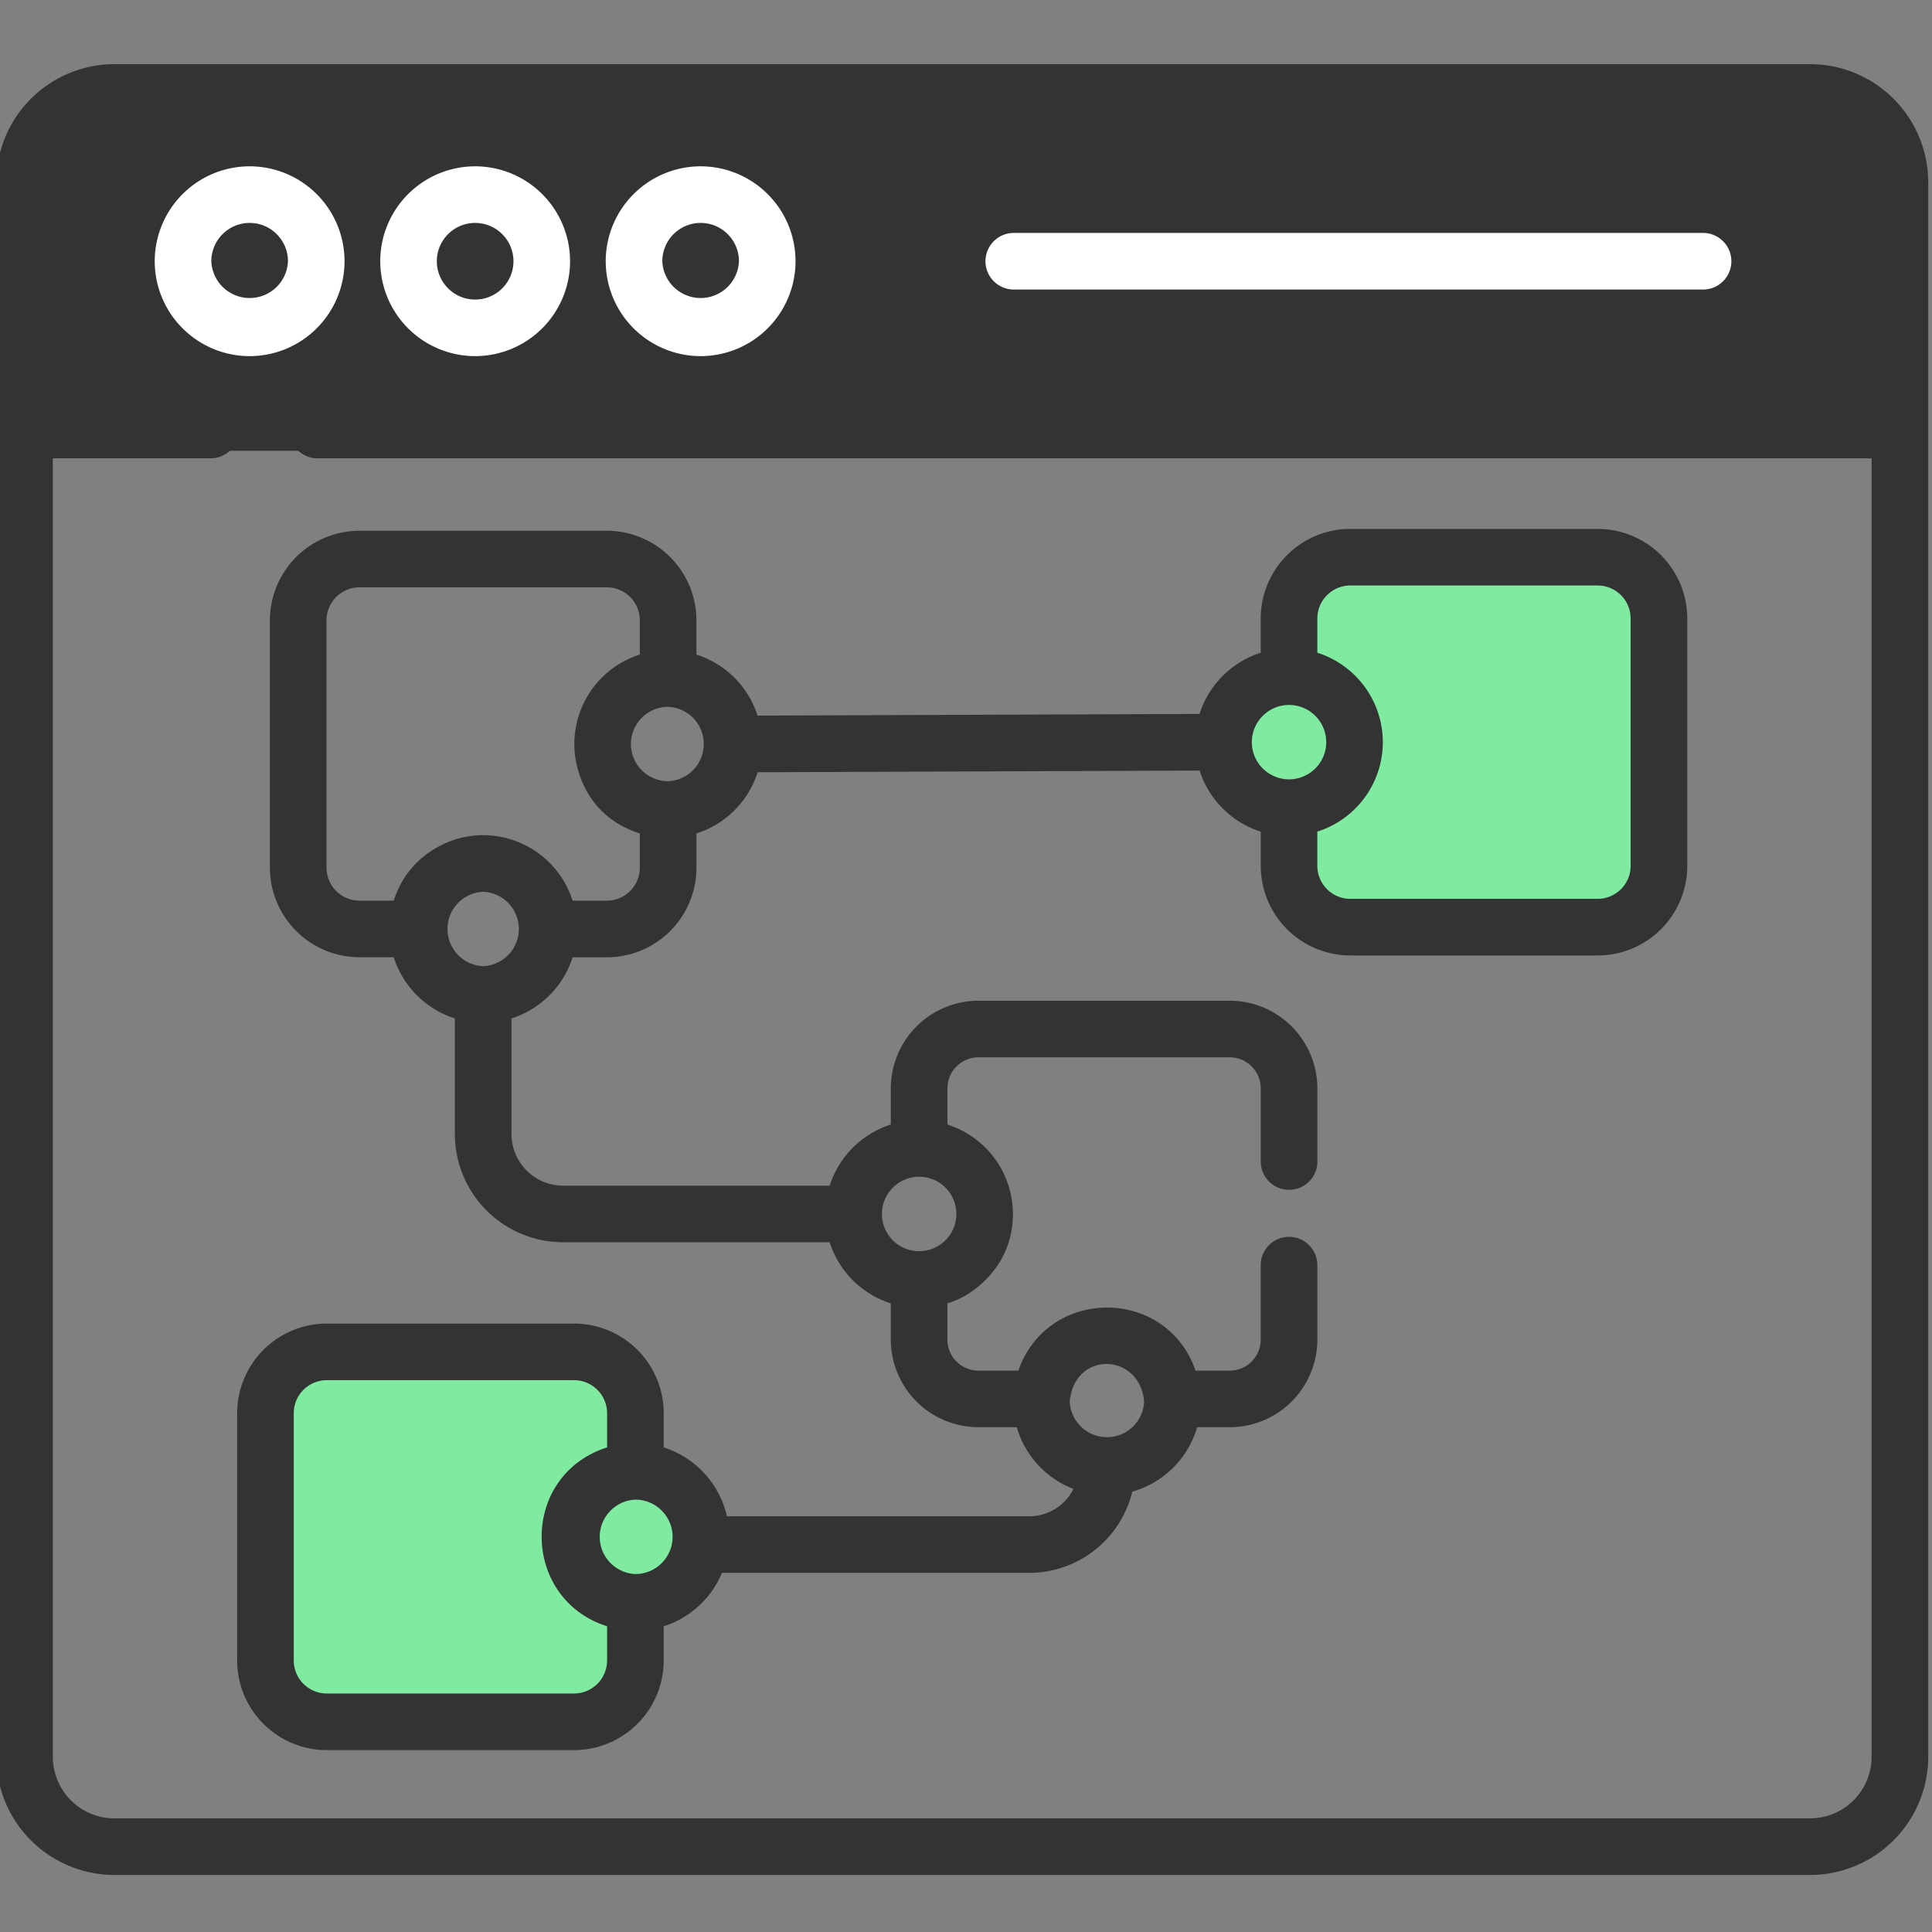 <svg width="60" height="60" fill="none" xmlns="http://www.w3.org/2000/svg"><rect width="100%" height="100%" fill="#808080" stroke="none"/><g clip-path="url(#clip0_417_807)"><path d="M1 6a3 3 0 013-3h52a3 3 0 013 3v8H1V6z" fill="#333"/><path d="M49.618 28.793h-7.681a1.904 1.904 0 01-1.904-1.904v-7.681c0-1.052.853-1.904 1.904-1.904h7.681c1.052 0 1.904.852 1.904 1.904v7.681a1.904 1.904 0 01-1.904 1.904z" fill="#7FEBA1"/><path d="M42.066 23.048a2.034 2.034 0 11-4.068 0 2.034 2.034 0 014.068 0zM17.83 53.473h-7.682a1.904 1.904 0 01-1.904-1.904v-7.681c0-1.052.853-1.904 1.904-1.904h7.681c1.052 0 1.904.852 1.904 1.904v7.681a1.904 1.904 0 01-1.904 1.904z" fill="#7FEBA1"/><path d="M21.767 47.728a2.034 2.034 0 11-4.068 0 2.034 2.034 0 014.068 0z" fill="#7FEBA1"/><path d="M10.7 8.113a2.95 2.95 0 00-2.947-2.948 2.951 2.951 0 00-2.948 2.948 2.951 2.951 0 002.948 2.947A2.95 2.95 0 0010.7 8.113zm-4.137 0c0-.656.534-1.19 1.19-1.19.656 0 1.19.534 1.19 1.19a1.191 1.191 0 01-2.38 0zm8.193 2.947a2.951 2.951 0 002.948-2.947 2.95 2.95 0 00-2.948-2.948 2.95 2.95 0 00-2.947 2.948 2.95 2.95 0 002.947 2.947zm0-4.137a1.19 1.19 0 010 2.38c-.656 0-1.19-.534-1.19-1.19 0-.656.534-1.19 1.19-1.19zm7.003 4.137a2.95 2.95 0 002.947-2.947 2.95 2.95 0 00-2.947-2.948 2.951 2.951 0 00-2.948 2.948 2.951 2.951 0 002.948 2.947zm0-4.137c.655 0 1.19.534 1.19 1.19a1.191 1.191 0 01-2.38 0c0-.656.533-1.19 1.19-1.19zm9.725 2.069H52.89a.879.879 0 100-1.758H31.484a.879.879 0 100 1.758z" fill="#fff"/><path d="M56.213 1.992H3.553a3.674 3.674 0 00-3.67 3.67v48.897a3.674 3.674 0 003.67 3.67h52.66a3.674 3.674 0 003.67-3.67V5.662a3.674 3.674 0 00-3.67-3.67zm0 54.479H3.553a1.914 1.914 0 01-1.912-1.912V14.234h4.9a.879.879 0 100-1.758h-4.9V5.662c0-1.054.857-1.912 1.912-1.912h52.66c1.054 0 1.912.858 1.912 1.912v6.814H9.821a.88.88 0 000 1.758h48.304v40.325a1.914 1.914 0 01-1.912 1.912z" fill="#333"/><path d="M49.617 16.425h-7.681a2.786 2.786 0 00-2.783 2.783v1.063c-.901.286-1.614 1-1.9 1.901l-13.727.052a2.927 2.927 0 00-1.898-1.896v-1.063a2.786 2.786 0 00-2.782-2.782h-7.681a2.786 2.786 0 00-2.783 2.782v7.681a2.785 2.785 0 002.783 2.782h1.063a2.927 2.927 0 001.898 1.9v3.59a3.364 3.364 0 003.36 3.361h8.28c.286.9.998 1.613 1.898 1.898v1.124a2.726 2.726 0 002.723 2.722h1.19a2.923 2.923 0 001.76 1.917 1.54 1.54 0 01-1.375.85h-9.387a2.925 2.925 0 00-1.963-2.139v-1.063a2.786 2.786 0 00-2.783-2.783h-7.681a2.786 2.786 0 00-2.783 2.783v7.68a2.785 2.785 0 002.783 2.783h7.68a2.786 2.786 0 002.784-2.782v-1.063a2.928 2.928 0 001.81-1.659h9.54a3.3 3.3 0 003.203-2.523 2.925 2.925 0 002.013-2h1.01a2.725 2.725 0 002.723-2.723V39.29a.879.879 0 10-1.758 0v2.312a.965.965 0 01-.965.965H37.13c-.913-2.622-4.602-2.602-5.504 0h-1.238a.965.965 0 01-.965-.965v-1.124a2.88 2.88 0 00.538-.232c.012-.013 1.496-.762 1.496-2.545 0-1.263-.819-2.39-2.034-2.777V33.8c0-.532.433-.964.965-.964h7.801c.532 0 .965.432.965.964v2.313a.88.88 0 001.758 0V33.8a2.725 2.725 0 00-2.723-2.722h-7.801a2.726 2.726 0 00-2.723 2.722v1.124c-.9.285-1.612.998-1.898 1.898h-8.279a1.604 1.604 0 01-1.603-1.602v-3.592a2.926 2.926 0 001.899-1.898h1.063a2.785 2.785 0 002.782-2.783v-1.063c.902-.286 1.615-1 1.9-1.901l13.727-.052c.286.9.998 1.61 1.898 1.896v1.063a2.786 2.786 0 002.783 2.783h7.68A2.786 2.786 0 0052.4 26.89v-7.681a2.786 2.786 0 00-2.782-2.783zM19.733 48.883a1.156 1.156 0 010-2.31c.636 0 1.155.519 1.155 1.155 0 .637-.519 1.155-1.155 1.155zm-.88 2.686c0 .565-.459 1.024-1.024 1.024h-7.681c-.565 0-1.025-.46-1.025-1.024v-7.681c0-.566.46-1.025 1.025-1.025h7.68c.566 0 1.026.46 1.026 1.025v1.063c-2.726.868-2.694 4.696 0 5.555v1.063zm16.679-8.044a1.156 1.156 0 01-2.31 0c.145-1.586 2.171-1.52 2.31 0zm-6.813-6.967a1.156 1.156 0 11-1.33 1.142c0-.704.629-1.249 1.33-1.142zm-7.97-12.297a1.156 1.156 0 01-1.155-1.155c0-.637.519-1.155 1.155-1.155a1.156 1.156 0 010 2.31zm-5.744 5.744a1.156 1.156 0 010-2.31 1.156 1.156 0 010 2.31zm4.865-3.059c0 .565-.46 1.025-1.024 1.025h-1.063a2.918 2.918 0 00-3.362-1.975c-.012.006-1.646.266-2.193 1.975h-1.063c-.566 0-1.025-.46-1.025-1.025v-7.681c0-.565.46-1.025 1.025-1.025h7.681c.565 0 1.024.46 1.024 1.025v1.063a2.917 2.917 0 00-2.03 2.925c.005.011.018 1.988 2.03 2.63v1.063zm20.162-5.053a1.155 1.155 0 010 2.31 1.156 1.156 0 01-1.155-1.155c0-.636.518-1.155 1.155-1.155zm10.61 4.996c0 .565-.46 1.025-1.025 1.025h-7.681c-.566 0-1.025-.46-1.025-1.025v-1.063a2.915 2.915 0 002.03-2.927 2.92 2.92 0 00-2.03-2.628v-1.063c0-.565.46-1.025 1.025-1.025h7.68c.566 0 1.025.46 1.025 1.025v7.681z" fill="#333"/></g><defs><clipPath id="clip0_417_807"><path fill="#fff" d="M0 0h60v60H0z"/></clipPath></defs></svg>